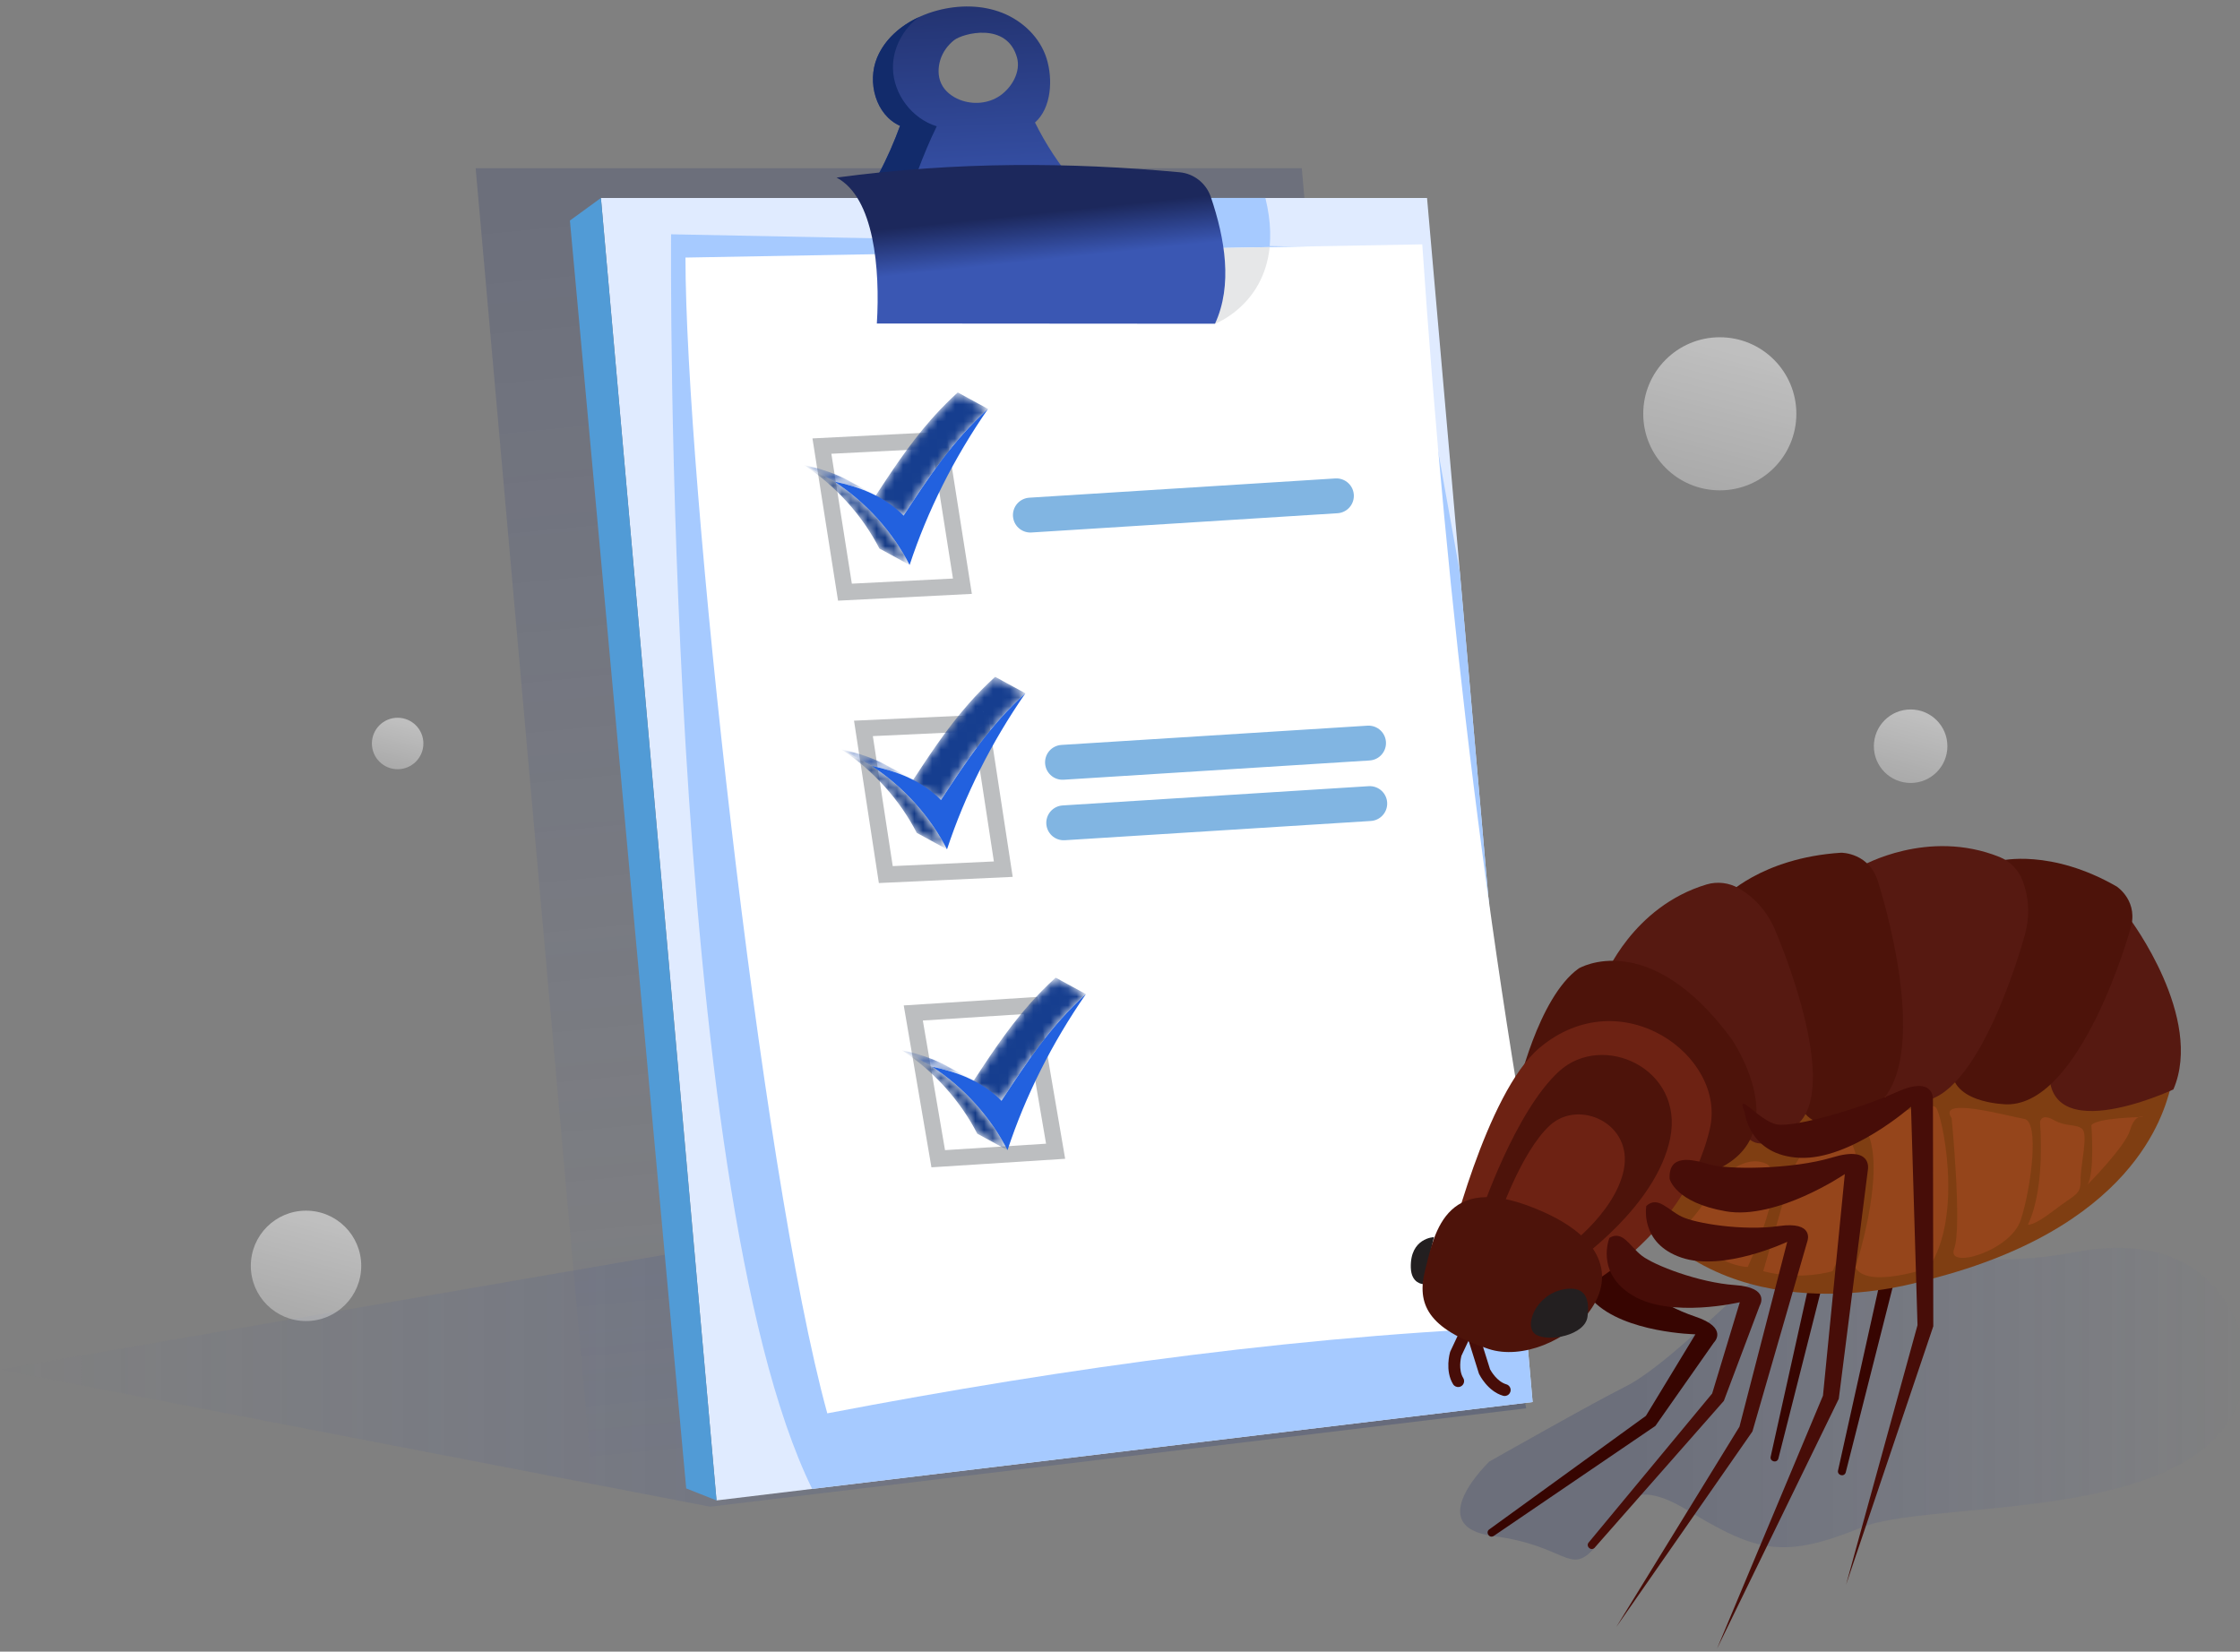 <?xml version="1.0" encoding="UTF-8"?>
<svg width="259px" height="191px" viewBox="0 0 259 191" version="1.1" xmlns="http://www.w3.org/2000/svg" xmlns:xlink="http://www.w3.org/1999/xlink">
    <rect x="0" y="0" width="259" height="191" fill="#808080" stroke="none"/>
    <!-- Generator: sketchtool 61.2 (101010) - https://sketch.com -->
    <title>65F202D2-CC11-4BF7-8944-9BC9BEC962A1</title>
    <desc>Created with sketchtool.</desc>
    <defs>
        <linearGradient x1="99.808%" y1="50.001%" x2="0%" y2="50%" id="linearGradient-1">
            <stop stop-color="#233169" offset="0.099%"></stop>
            <stop stop-color="#3A57B3" stop-opacity="0" offset="100%"></stop>
        </linearGradient>
        <linearGradient x1="29.358%" y1="1.186%" x2="36.363%" y2="103.936%" id="linearGradient-2">
            <stop stop-color="#233169" stop-opacity="0.7" offset="0%"></stop>
            <stop stop-color="#3A57B3" stop-opacity="0" offset="100%"></stop>
        </linearGradient>
        <linearGradient x1="51.487%" y1="105.34%" x2="44.418%" y2="-33.854%" id="linearGradient-3">
            <stop stop-color="#3A57B3" offset="0%"></stop>
            <stop stop-color="#1C285C" offset="99.64%"></stop>
        </linearGradient>
        <linearGradient x1="51.487%" y1="60.955%" x2="44.418%" y2="33.4%" id="linearGradient-4">
            <stop stop-color="#3A57B3" offset="0%"></stop>
            <stop stop-color="#1C285C" offset="99.64%"></stop>
        </linearGradient>
        <path d="M3.53,14.352 L0.035,12.451 C2.984,7.951 5.641,3.879 9.795,0.112 L13.29,2.013 C9.137,5.781 6.479,9.852 3.53,14.352 Z" id="path-5"></path>
        <path d="M5.19,1.89 L8.685,3.791 C7.101,2.93 5.373,2.395 3.565,2.008 L0.07,0.106 C1.877,0.494 3.606,1.029 5.19,1.89 Z" id="path-7"></path>
        <path d="M12.289,11.663 L8.794,9.761 C6.867,6.013 3.821,2.549 0.07,0.107 L3.565,2.008 C7.317,4.45 10.363,7.914 12.289,11.663 Z" id="path-9"></path>
        <path d="M3.574,14.386 L0.079,12.485 C3.028,7.985 5.685,3.913 9.839,0.145 L13.334,2.047 C9.181,5.815 6.523,9.887 3.574,14.386 Z" id="path-11"></path>
        <path d="M5.234,1.924 L8.729,3.826 C7.145,2.964 5.417,2.429 3.609,2.042 L0.114,0.141 C1.921,0.527 3.65,1.062 5.234,1.924 Z" id="path-13"></path>
        <path d="M12.334,11.696 L8.838,9.795 C6.912,6.047 3.865,2.583 0.114,0.141 L3.609,2.042 C7.361,4.484 10.407,7.948 12.334,11.696 Z" id="path-15"></path>
        <path d="M3.809,14.538 L0.314,12.637 C3.262,8.137 5.92,4.065 10.073,0.297 L13.569,2.199 C9.416,5.967 6.758,10.039 3.809,14.538 Z" id="path-17"></path>
        <path d="M5.133,2.076 L8.628,3.978 C7.044,3.116 5.316,2.581 3.508,2.194 L0.013,0.293 C1.82,0.68 3.549,1.214 5.133,2.076 Z" id="path-19"></path>
        <path d="M12.232,11.848 L8.737,9.947 C6.811,6.198 3.764,2.734 0.013,0.293 L3.508,2.194 C7.26,4.636 10.306,8.1 12.232,11.848 Z" id="path-21"></path>
        <linearGradient x1="-1.84125441e-05%" y1="49.998%" x2="100%" y2="49.998%" id="linearGradient-23">
            <stop stop-color="#233169" stop-opacity="0.7" offset="25.75%"></stop>
            <stop stop-color="#3A57B3" stop-opacity="0" offset="99.9%"></stop>
        </linearGradient>
        <linearGradient x1="72.978%" y1="-39.252%" x2="1.174%" y2="239.61%" id="linearGradient-24">
            <stop stop-color="#FFFFFF" stop-opacity="0.7" offset="18.18%"></stop>
            <stop stop-color="#FFFFFF" stop-opacity="0.1" offset="99.73%"></stop>
        </linearGradient>
        <linearGradient x1="72.979%" y1="-39.246%" x2="1.178%" y2="239.608%" id="linearGradient-25">
            <stop stop-color="#FFFFFF" stop-opacity="0.7" offset="18.18%"></stop>
            <stop stop-color="#FFFFFF" stop-opacity="0.1" offset="99.73%"></stop>
        </linearGradient>
        <linearGradient x1="72.978%" y1="-39.243%" x2="1.179%" y2="239.607%" id="linearGradient-26">
            <stop stop-color="#FFFFFF" stop-opacity="0.7" offset="18.18%"></stop>
            <stop stop-color="#FFFFFF" stop-opacity="0.1" offset="99.73%"></stop>
        </linearGradient>
        <linearGradient x1="72.98%" y1="-39.247%" x2="1.179%" y2="239.611%" id="linearGradient-27">
            <stop stop-color="#FFFFFF" stop-opacity="0.7" offset="18.18%"></stop>
            <stop stop-color="#FFFFFF" stop-opacity="0.1" offset="99.73%"></stop>
        </linearGradient>
    </defs>
    <g id="Page-1" stroke="none" stroke-width="1" fill="none" fill-rule="evenodd">
        <g id="Plagas_Pulgas_Desktop-1366x768_11" transform="translate(-234, -730)">
            <g id="Desk-1" transform="translate(133, 730)">
                <g id="Pulga" transform="translate(101, 0)">
                    <g id="Group-3" transform="translate(0, 0.749)">
                        <polygon id="Path" fill="url(#linearGradient-1)" fill-rule="nonzero" opacity="0.3" points="156.74 130.531 -3.8189377e-14 157.634 82.106 173.486 176.467 162.109 170.736 133.531"></polygon>
                        <polygon id="Path" fill="url(#linearGradient-2)" fill-rule="nonzero" opacity="0.3" points="54.997 18.698 150.518 18.698 162.725 157.937 68.364 169.314"></polygon>
                        <path d="M124.334,20.502 C122.5,18.342 120.93,15.958 119.672,13.419 C121.571,11.746 121.765,8.423 121.01,6.007 C120.254,3.591 118.247,1.668 115.892,0.738 C113.538,-0.192 110.879,-0.19 108.43,0.448 C105.457,1.222 102.6,3.079 101.418,5.914 C100.235,8.749 101.261,12.554 104.068,13.802 C102.69,17.564 100.835,21.28 98.248,24.339 C105.653,24.402 113.061,24.464 120.463,24.25 C121.671,24.215 122.949,24.151 123.95,23.476 C124.952,22.802 125.116,21.422 124.334,20.502 Z M115.649,10.3 C114.292,11.247 112.481,11.39 110.954,10.782 C110.064,10.426 109.236,9.798 108.822,8.902 C108.439,8.072 108.449,7.084 108.715,6.205 C108.995,5.282 109.579,4.48 110.316,3.898 C111.326,3.1 116.424,1.744 117.591,5.903 C118.05,7.54 117.005,9.351 115.649,10.3 Z" id="Shape" fill="url(#linearGradient-3)" fill-rule="nonzero"></path>
                        <path d="M104.408,24.384 C105.399,20.767 106.674,17.221 108.31,13.854 C105.446,12.982 103.302,10.141 103.248,7.148 C103.207,4.84 104.414,2.582 106.265,1.221 C104.144,2.202 102.308,3.781 101.418,5.914 C100.235,8.749 101.261,12.554 104.068,13.802 C102.691,17.564 100.835,21.28 98.248,24.339 C100.301,24.356 102.355,24.372 104.408,24.384 Z" id="Path" fill="#122B6B" fill-rule="nonzero"></path>
                        <polygon id="Path" fill="#E0EBFF" fill-rule="nonzero" points="69.481 22.144 165.002 22.144 177.209 161.383 82.848 172.76"></polygon>
                        <path d="M140.484,36.688 C140.484,36.688 149.104,33.494 146.31,22.143 L134.363,22.143 L140.484,36.688 Z" id="Path" fill="#A6CAFF" fill-rule="nonzero"></path>
                        <polygon id="Path" fill="#519BD6" fill-rule="nonzero" points="69.481 22.144 65.895 24.757 79.343 171.374 82.848 172.76"></polygon>
                        <path d="M177.209,161.383 L168.794,65.399 L162.068,28.012 L77.593,26.345 C77.593,26.345 76.678,136.303 93.905,171.427 L177.209,161.383 Z" id="Path" fill="#A6CAFF" fill-rule="nonzero"></path>
                        <path d="M79.257,29.037 C107.654,28.527 136.052,28.018 164.449,27.509 C167.29,69.466 172.214,111.278 180.357,152.536 C152.007,153.403 123.515,157.364 95.656,162.691 C87.879,134.445 79.257,54.09 79.257,29.037 Z" id="Path" fill="#FFFFFF" fill-rule="nonzero"></path>
                        <path d="M136.83,28.004 L140.484,36.688 C140.484,36.688 146.112,34.607 146.805,27.825 C143.479,27.885 140.154,27.944 136.83,28.004 Z" id="Path" fill="#E6E7E8" fill-rule="nonzero"></path>
                        <path d="M101.386,36.661 L140.484,36.688 C142.543,32.23 141.645,26.874 140.004,22.034 C139.466,20.45 138.061,19.326 136.396,19.172 C123.698,18 110.701,17.916 96.73,19.787 C101.084,22.079 101.772,30.384 101.386,36.661 Z" id="Path" fill="url(#linearGradient-4)" fill-rule="nonzero"></path>
                        <path d="M112.371,67.928 L96.899,68.712 L93.941,49.95 L109.413,49.166 L112.371,67.928 Z M98.494,66.747 L110.186,66.154 L107.818,51.131 L96.126,51.724 L98.494,66.747 Z" id="Shape" fill="#BCBEC0" fill-rule="nonzero"></path>
                        <path d="M117.094,100.653 L101.618,101.366 L98.746,82.591 L114.222,81.878 L117.094,100.653 Z M103.222,99.408 L114.917,98.87 L112.618,83.836 L100.923,84.375 L103.222,99.408 Z" id="Shape" fill="#BCBEC0" fill-rule="nonzero"></path>
                        <path d="M107.698,134.241 L104.495,115.519 L119.956,114.533 L123.159,133.254 L107.698,134.241 Z M106.703,117.264 L109.268,132.254 L120.951,131.509 L118.387,116.518 L106.703,117.264 Z" id="Shape" fill="#BCBEC0" fill-rule="nonzero"></path>
                        <g id="Group" transform="translate(97.209, 77.408)">
                            <g id="Clipped" transform="translate(8.062, 0)">
                                <mask id="mask-6" fill="white">
                                    <use xlink:href="#path-5"></use>
                                </mask>
                                <g id="SVGID_36_"></g>
                                <g id="Group" mask="url(#mask-6)" fill="#163E8F" fill-rule="nonzero">
                                    <path d="M6.737,3.216 L10.233,5.117 C8.885,6.643 7.69,8.22 6.543,9.855 C5.525,11.307 4.545,12.804 3.53,14.352 L0.035,12.451 C1.049,10.903 2.029,9.406 3.048,7.954 C4.194,6.319 5.389,4.742 6.737,3.216 Z M9.795,0.112 L13.29,2.013 C12.175,3.025 11.167,4.059 10.233,5.117 L6.737,3.215 C7.672,2.157 8.679,1.123 9.795,0.112 Z" id="Combined-Shape"></path>
                                </g>
                            </g>
                            <g id="Clipped" transform="translate(0, 8.398)">
                                <mask id="mask-8" fill="white">
                                    <use xlink:href="#path-7"></use>
                                </mask>
                                <g id="SVGID_38_"></g>
                                <g id="Group" mask="url(#mask-8)" fill-rule="nonzero">
                                    <path d="M3.565,2.008 L0.07,0.107 L0.653,0.238 L0.653,0.238 L1.229,0.38 C2.429,0.691 3.585,1.087 4.679,1.626 L8.174,3.527 C7.081,2.989 5.924,2.593 4.725,2.282 C4.342,2.182 3.956,2.092 3.565,2.008 Z" id="Combined-Shape" fill="#1A49A8"></path>
                                    <path d="M8.174,3.527 L4.679,1.626 C4.851,1.71 5.021,1.799 5.19,1.89 L8.685,3.791 C8.517,3.7 8.346,3.612 8.174,3.527" id="Path" fill="#18459E"></path>
                                </g>
                            </g>
                            <path d="M11.593,14.352 C14.541,9.852 17.199,5.781 21.352,2.013 C17.412,7.703 14.352,13.798 12.29,20.061 C10.363,16.312 7.317,12.849 3.565,10.407 C6.556,11.047 9.33,12.091 11.593,14.352 Z" id="Path" fill="#2261DF" fill-rule="nonzero"></path>
                            <g id="Clipped" transform="translate(0, 8.398)">
                                <mask id="mask-10" fill="white">
                                    <use xlink:href="#path-9"></use>
                                </mask>
                                <g id="SVGID_40_"></g>
                                <path d="M12.289,11.663 L8.794,9.761 C6.867,6.013 3.821,2.549 0.07,0.107 L3.565,2.008 C7.317,4.45 10.363,7.914 12.289,11.663" id="Path" fill="#143A85" fill-rule="nonzero" mask="url(#mask-10)"></path>
                            </g>
                        </g>
                        <g id="Group" transform="translate(92.842, 44.489)">
                            <g id="Clipped" transform="translate(8.062, 0)">
                                <mask id="mask-12" fill="white">
                                    <use xlink:href="#path-11"></use>
                                </mask>
                                <g id="SVGID_42_"></g>
                                <g id="Group" mask="url(#mask-12)" fill="#163E8F" fill-rule="nonzero">
                                    <path d="M9.839,0.145 L13.334,2.047 C12.405,2.89 11.55,3.749 10.75,4.624 L10.277,5.151 C8.929,6.677 7.734,8.254 6.587,9.889 C5.569,11.341 4.589,12.838 3.574,14.386 L0.079,12.485 C1.093,10.937 2.073,9.439 3.092,7.987 C4.238,6.353 5.433,4.775 6.781,3.249 L6.782,3.248 L7.255,2.723 C8.054,1.847 8.909,0.989 9.839,0.145 Z" id="Combined-Shape"></path>
                                </g>
                            </g>
                            <g id="Clipped" transform="translate(0, 8.398)">
                                <mask id="mask-14" fill="white">
                                    <use xlink:href="#path-13"></use>
                                </mask>
                                <g id="SVGID_44_"></g>
                                <g id="Group" mask="url(#mask-14)" fill-rule="nonzero">
                                    <path d="M3.609,2.042 L0.114,0.141 L0.697,0.271 L0.697,0.271 L1.273,0.414 C2.473,0.725 3.629,1.122 4.723,1.659 L8.218,3.561 C7.125,3.023 5.968,2.626 4.769,2.315 C4.386,2.216 4,2.126 3.609,2.042 Z" id="Combined-Shape" fill="#1A49A8"></path>
                                    <path d="M8.218,3.561 L4.723,1.659 C4.895,1.744 5.065,1.832 5.234,1.924 L8.729,3.826 C8.561,3.734 8.39,3.646 8.218,3.561" id="Path" fill="#18459E"></path>
                                </g>
                            </g>
                            <path d="M11.637,14.386 C14.585,9.886 17.243,5.814 21.396,2.047 C17.456,7.736 14.396,13.831 12.334,20.095 C10.407,16.346 7.361,12.882 3.609,10.44 C6.6,11.08 9.374,12.125 11.637,14.386 Z" id="Path" fill="#2261DF" fill-rule="nonzero"></path>
                            <g id="Clipped" transform="translate(0, 8.398)">
                                <mask id="mask-16" fill="white">
                                    <use xlink:href="#path-15"></use>
                                </mask>
                                <g id="SVGID_46_"></g>
                                <path d="M12.334,11.696 L8.838,9.795 C6.912,6.047 3.865,2.583 0.114,0.141 L3.609,2.042 C7.361,4.484 10.407,7.948 12.334,11.696" id="Path" fill="#143A85" fill-rule="nonzero" mask="url(#mask-16)"></path>
                            </g>
                        </g>
                        <g id="Group" transform="translate(104.263, 112.008)">
                            <g id="Clipped" transform="translate(7.726, 0)">
                                <mask id="mask-18" fill="white">
                                    <use xlink:href="#path-17"></use>
                                </mask>
                                <g id="SVGID_48_"></g>
                                <g id="Group" mask="url(#mask-18)" fill="#163E8F" fill-rule="nonzero">
                                    <path d="M6.822,10.041 C5.804,11.493 4.824,12.99 3.809,14.538 L0.314,12.637 C1.328,11.089 2.308,9.591 3.327,8.139 C4.473,6.505 5.668,4.928 7.016,3.401 C7.95,2.343 8.958,1.309 10.073,0.297 L13.569,2.199 C12.453,3.211 11.446,4.245 10.512,5.303 C9.164,6.829 7.969,8.406 6.822,10.041 Z" id="Combined-Shape"></path>
                                </g>
                            </g>
                            <g id="Clipped" transform="translate(0, 8.398)">
                                <mask id="mask-20" fill="white">
                                    <use xlink:href="#path-19"></use>
                                </mask>
                                <g id="SVGID_50_"></g>
                                <g id="Group" mask="url(#mask-20)" fill-rule="nonzero">
                                    <path d="M3.508,2.194 L0.013,0.293 L0.596,0.423 L0.596,0.423 L1.172,0.566 C2.372,0.877 3.528,1.273 4.622,1.812 L8.117,3.713 C7.024,3.175 5.867,2.778 4.668,2.467 C4.285,2.368 3.899,2.278 3.508,2.194 Z" id="Combined-Shape" fill="#1A49A8"></path>
                                    <path d="M8.117,3.713 L4.622,1.812 C4.794,1.896 4.964,1.984 5.133,2.076 L8.628,3.978 C8.459,3.886 8.289,3.798 8.117,3.713" id="Path" fill="#18459E"></path>
                                </g>
                            </g>
                            <path d="M11.535,14.538 C14.484,10.038 17.142,5.966 21.295,2.199 C17.354,7.888 14.295,13.984 12.232,20.246 C10.306,16.498 7.26,13.034 3.508,10.592 C6.499,11.232 9.273,12.277 11.535,14.538 Z" id="Path" fill="#2261DF" fill-rule="nonzero"></path>
                            <g id="Clipped" transform="translate(0, 8.398)">
                                <mask id="mask-22" fill="white">
                                    <use xlink:href="#path-21"></use>
                                </mask>
                                <g id="SVGID_52_"></g>
                                <path d="M12.232,11.848 L8.737,9.947 C6.811,6.198 3.764,2.734 0.013,0.293 L3.508,2.194 C7.26,4.636 10.306,8.1 12.232,11.848" id="Path" fill="#143A85" fill-rule="nonzero" mask="url(#mask-22)"></path>
                            </g>
                        </g>
                        <g id="Group-5" transform="translate(163, 97)" fill-rule="nonzero">
                            <path d="M9.223,71.255 C9.223,71.255 1.283,78.795 9.688,79.885 C18.093,80.975 18.493,84.51 21.362,81.25 C24.231,77.99 24.144,72.069 32.166,76.927 C40.187,81.785 43.258,82.534 52.276,78.875 C61.294,75.215 97.862,79.414 96.57,58.594 C96.57,58.594 94.779,43.64 76.86,47.061 C58.941,50.482 48.72,41.95 40.876,49.251 C33.033,56.553 28.128,61.028 24.839,62.65 C21.55,64.271 9.223,71.255 9.223,71.255 Z" id="Path" fill="url(#linearGradient-23)" opacity="0.3"></path>
                            <g id="Group">
                                <path d="M11.088,63.675 C10.992,63.69 10.89,63.685 10.791,63.656 C9.018,63.146 8.067,61.239 8.028,61.157 C8.013,61.126 8,61.094 7.989,61.061 L6.808,57.289 C6.694,56.926 6.896,56.54 7.259,56.427 C7.622,56.312 8.008,56.515 8.121,56.877 L9.285,60.592 C9.41,60.824 10.102,62.026 11.171,62.334 C11.536,62.439 11.747,62.82 11.642,63.185 C11.566,63.45 11.344,63.634 11.088,63.675 Z" id="Path" fill="#470D08"></path>
                                <path d="M5.706,62.641 C5.439,62.683 5.16,62.565 5.011,62.32 C4.049,60.745 4.639,58.698 4.664,58.611 C4.674,58.578 4.687,58.545 4.701,58.514 L6.381,54.936 C6.542,54.592 6.952,54.444 7.296,54.605 C7.64,54.767 7.788,55.176 7.627,55.521 L5.973,59.044 C5.908,59.299 5.605,60.653 6.185,61.603 C6.384,61.927 6.281,62.351 5.957,62.549 C5.877,62.597 5.792,62.627 5.706,62.641 Z" id="Path" fill="#470D08"></path>
                                <path d="M2.8,45.312 C2.8,45.312 0.02,45.397 0.126,48.853 C0.183,50.699 1.533,50.744 1.533,50.744 L2.8,45.312 Z" id="Path" fill="#231F20"></path>
                                <g transform="translate(1.44, 0)" id="Path">
                                    <path d="M34.161,39.845 C34.161,39.845 34.51,44.23 39.641,44.557 C44.772,44.884 50.972,39.601 50.972,39.601 L52.938,50.451 L48.093,72.26 C47.924,72.832 48.766,73.107 48.967,72.545 L54.53,50.594 L53.201,38.899 C53.201,38.899 53.407,36.449 49.568,38.092 C45.729,39.735 40.214,40.317 38.431,39.976 C36.648,39.635 35.128,38.342 34.161,39.845 Z" fill="#370501"></path>
                                    <path d="M26.371,38.247 C26.371,38.247 26.72,42.632 31.851,42.96 C36.982,43.287 43.182,38.003 43.182,38.003 L45.148,48.854 L40.303,70.663 C40.134,71.234 40.976,71.51 41.177,70.948 L46.741,48.997 L45.411,37.301 C45.411,37.301 45.617,34.851 41.778,36.494 C37.939,38.138 32.424,38.72 30.641,38.379 C28.858,38.038 27.338,36.745 26.371,38.247 Z" fill="#370501"></path>
                                    <path d="M18.846,45.589 C18.846,45.589 16.2,49.103 19.824,52.75 C23.448,56.397 31.593,56.553 31.593,56.553 L25.87,65.979 L7.783,79.092 C7.277,79.408 7.725,80.172 8.248,79.885 L26.967,67.142 L33.726,57.505 C33.726,57.505 35.505,55.808 31.542,54.492 C27.579,53.177 23.064,49.956 21.956,48.519 C20.847,47.081 20.566,45.105 18.846,45.589 Z" fill="#370501"></path>
                                    <path d="M6.343,42.763 C6.343,42.763 6.285,22.2 31.544,7.421 C31.544,7.421 71.257,-11.149 85.136,19.521 C85.136,19.521 87.413,24.931 86.503,28.169 C85.754,30.835 82.401,44.539 57.5,50.482 C57.5,50.482 36.889,56.696 25.368,42.739 C25.368,42.739 10.133,36.143 6.343,42.763 Z" fill="#7F3E12"></path>
                                    <path d="M81.845,8.547 C81.845,8.547 90.418,19.943 86.859,28.233 C86.859,28.233 70.482,35.925 72.716,24.304 C74.95,12.683 81.845,8.547 81.845,8.547 Z" fill="#561911"></path>
                                    <path d="M66.906,1.777 C66.906,1.777 72.664,0.372 80.3,4.765 C80.3,4.765 82.977,6.504 81.836,9.841 C81.836,9.841 76.207,30.017 67.618,29.959 C67.618,29.959 60.445,29.893 61.328,25.152 C62.21,20.412 66.906,1.777 66.906,1.777 Z" fill="#4D130A"></path>
                                    <path d="M50.836,2.392 C50.836,2.392 58.439,-1.987 66.754,1.353 C67.971,1.842 68.926,2.821 69.403,4.043 C70.007,5.591 70.471,7.97 69.531,10.869 C69.531,10.869 64.372,29.718 57.379,29.609 C57.379,29.609 51.883,30.149 52.21,26.67 C52.536,23.19 50.836,2.392 50.836,2.392 Z" fill="#561911"></path>
                                    <path d="M34.871,6.067 C34.871,6.067 39.131,1.455 48.444,0.861 C48.444,0.861 51.826,0.828 52.773,4.441 C52.773,4.441 59.622,25.548 52.005,30.528 C52.005,30.528 45.635,34.67 43.638,29.969 C41.64,25.267 34.871,6.067 34.871,6.067 Z" fill="#4D130A"></path>
                                    <path d="M21.084,15.276 C21.084,15.276 24.293,7.11 32.875,4.532 C34.131,4.155 35.488,4.324 36.623,4.982 C38.061,5.814 39.908,7.383 40.983,10.236 C40.983,10.236 48.711,28.184 43.179,32.462 C43.179,32.462 39.221,36.314 37.305,33.391 C35.389,30.468 21.084,15.276 21.084,15.276 Z" fill="#561911"></path>
                                    <path d="M10.982,28.454 C10.982,28.454 13.365,17.625 18.098,14.243 C18.098,14.243 26.175,9.392 35.751,22.365 C35.751,22.365 43.684,33.833 33.302,37.821 L10.982,28.454 Z" fill="#4D130A"></path>
                                    <g transform="translate(2.88, 20.16)">
                                        <path d="M0.057,26.955 C0.057,26.955 4.489,8.438 10.712,3.241 C20.178,-4.664 32.339,4.246 30.382,12.623 C27.282,25.891 13.942,32.092 13.942,32.092 L0.057,26.955 Z" fill="#6D2213"></path>
                                        <path d="M3.927,22.342 C3.927,22.342 7.864,10.629 12.933,5.991 C18.002,1.354 27.426,5.671 25.794,13.727 C24.188,21.65 14.776,28.091 14.776,28.091 L3.927,22.342 Z" fill="#4D130A"></path>
                                        <path d="M5.911,23.083 C5.911,23.083 8.525,15.306 11.89,12.227 C15.256,9.147 21.514,12.014 20.43,17.363 C19.363,22.624 13.114,26.901 13.114,26.901 L5.911,23.083 Z" fill="#6D2213"></path>
                                    </g>
                                    <path d="M0.335,49.147 C1.467,44.651 2.743,37.281 14.157,42.465 C29.006,49.21 15.396,60.783 7.681,58.246 C0.568,55.907 -0.634,52.998 0.335,49.147 Z" fill="#4D130A"></path>
                                    <path d="M16.337,51.357 C13.064,51.983 11.668,55.739 13.181,56.604 C14.694,57.469 18.817,56.653 19.113,54.534 C19.449,52.136 18.611,50.922 16.337,51.357 Z" fill="#231F20"></path>
                                    <g opacity="0.7" transform="translate(29.664, 29.952)" fill="#C1542B">
                                        <g opacity="0.48" transform="translate(0, 6.336)">
                                            <path d="M4.24,2.959 C4.24,2.959 2.193,6.678 0.176,8.198 C0.176,8.198 4.345,12.281 7.976,12.477 C7.976,12.477 12.952,1.755 10.065,0.517 C7.179,-0.721 4.24,2.959 4.24,2.959 Z"></path>
                                        </g>
                                        <g opacity="0.48" transform="translate(9.504, 2.88)">
                                            <path d="M3.546,5.022 C3.546,5.022 5.465,-0.007 9.41,0.21 C9.41,0.21 14.268,3.561 8.283,16.415 C8.283,16.415 4.617,17.569 0.268,16.419"></path>
                                        </g>
                                        <g opacity="0.48" transform="translate(20.16, 0)">
                                            <path d="M0.27,18.877 C0.27,18.877 3.701,8.446 1.799,3.559 C1.799,3.559 2.267,1.754 4.435,1.188 C6.603,0.622 8.913,-0.238 9.575,0.375 C10.236,0.988 12.856,12.803 8.741,18.91 C8.741,18.91 1.67,21.38 0.27,18.877 Z"></path>
                                        </g>
                                        <g opacity="0.48" transform="translate(31.104, 0.288)">
                                            <path d="M0.451,1.312 C0.451,1.312 1.685,13.981 0.74,16.429 C-0.206,18.877 7.253,16.705 8.439,13.094 C9.624,9.484 10.65,1.689 8.848,1.4 C7.046,1.111 -1.313,-1.256 0.451,1.312 Z"></path>
                                        </g>
                                        <g opacity="0.48" transform="translate(40.32, 1.44)">
                                            <path d="M1.452,0.649 C1.452,0.649 2.137,8.162 0.058,12.468 C0.058,12.468 0.6,12.723 3.061,10.829 C5.521,8.934 6.171,9.083 6.145,7.33 C6.119,5.579 7.086,1.964 6.287,1.375 C5.488,0.787 4.52,1.209 3.023,0.37 C1.526,-0.469 1.452,0.649 1.452,0.649 Z"></path>
                                        </g>
                                        <g opacity="0.48" transform="translate(47.232, 1.152)">
                                            <path d="M0.48,1.272 C0.48,1.272 0.899,6.888 0.016,8.156 C0.016,8.156 4.387,3.769 4.958,1.826 C5.529,-0.116 6.476,0.324 6.476,0.324 C6.476,0.324 1.092,0.385 0.48,1.272 Z"></path>
                                        </g>
                                    </g>
                                    <path d="M28.613,38.563 C28.613,38.563 29.194,41.293 35.1,42.326 C41.006,43.358 48.867,38.022 48.867,38.022 L46.342,63.645 L34.087,92.915 L48.169,64.014 L51.539,37.493 C51.539,37.493 52.09,34.679 47.431,36.095 C42.771,37.511 35.202,37.52 33.178,36.898 C31.155,36.275 28.464,35.68 28.613,38.563 Z" fill="#470D08"></path>
                                    <path d="M37.283,30.864 C37.283,30.864 37.776,35.876 43.656,36.141 C49.535,36.407 56.52,30.227 56.52,30.227 L57.272,55.491 L49.006,85.524 L59.097,55.621 L59.056,29.376 C59.056,29.376 59.24,26.567 54.881,28.53 C50.522,30.492 43.073,32.634 41.025,32.282 C38.976,31.929 36.138,28.105 37.283,30.864 Z" fill="#470D08"></path>
                                    <path d="M25.918,41.704 C25.918,41.704 25.111,46.028 29.978,47.683 C34.846,49.338 42.21,45.855 42.21,45.855 L36.687,67.23 L22.438,90.41 L38.186,67.784 L44.545,45.759 C44.545,45.759 45.384,43.448 41.249,44.032 C37.114,44.617 31.638,43.739 30.006,42.945 C28.373,42.151 27.243,40.506 25.918,41.704 Z" fill="#470D08"></path>
                                    <path d="M21.653,45.395 C21.653,45.395 19.964,49.457 24.382,52.088 C28.799,54.718 36.726,52.842 36.726,52.842 L33.53,63.396 L19.274,80.597 C18.863,81.029 19.487,81.658 19.922,81.25 L34.881,64.249 L39.03,53.234 C39.03,53.234 40.33,51.147 36.164,50.859 C31.999,50.571 26.825,48.575 25.393,47.459 C23.961,46.342 23.198,44.499 21.653,45.395 Z" fill="#470D08"></path>
                                </g>
                            </g>
                        </g>
                        <line x1="119.136" y1="58.817" x2="154.523" y2="56.59" id="Path" stroke="#81B5E2" stroke-width="4.031" stroke-linecap="round" stroke-linejoin="round"></line>
                        <line x1="122.851" y1="87.407" x2="158.239" y2="85.18" id="Path" stroke="#81B5E2" stroke-width="4.031" stroke-linecap="round" stroke-linejoin="round"></line>
                        <line x1="122.992" y1="94.404" x2="158.379" y2="92.177" id="Path" stroke="#81B5E2" stroke-width="4.031" stroke-linecap="round" stroke-linejoin="round"></line>
                    </g>
                    <g id="Burbujas_1_-Copy" transform="translate(28.217, 39)" fill-rule="nonzero" opacity="0.7">
                        <circle id="Oval" fill="url(#linearGradient-24)" cx="17.76" cy="46.977" r="2.977"></circle>
                        <circle id="Oval" fill="url(#linearGradient-25)" cx="7.167" cy="107.384" r="6.384"></circle>
                        <circle id="Oval" fill="url(#linearGradient-26)" cx="192.7" cy="47.292" r="4.251"></circle>
                        <circle id="Oval" fill="url(#linearGradient-27)" cx="170.635" cy="8.852" r="8.852"></circle>
                    </g>
                </g>
            </g>
        </g>
    </g>
</svg>